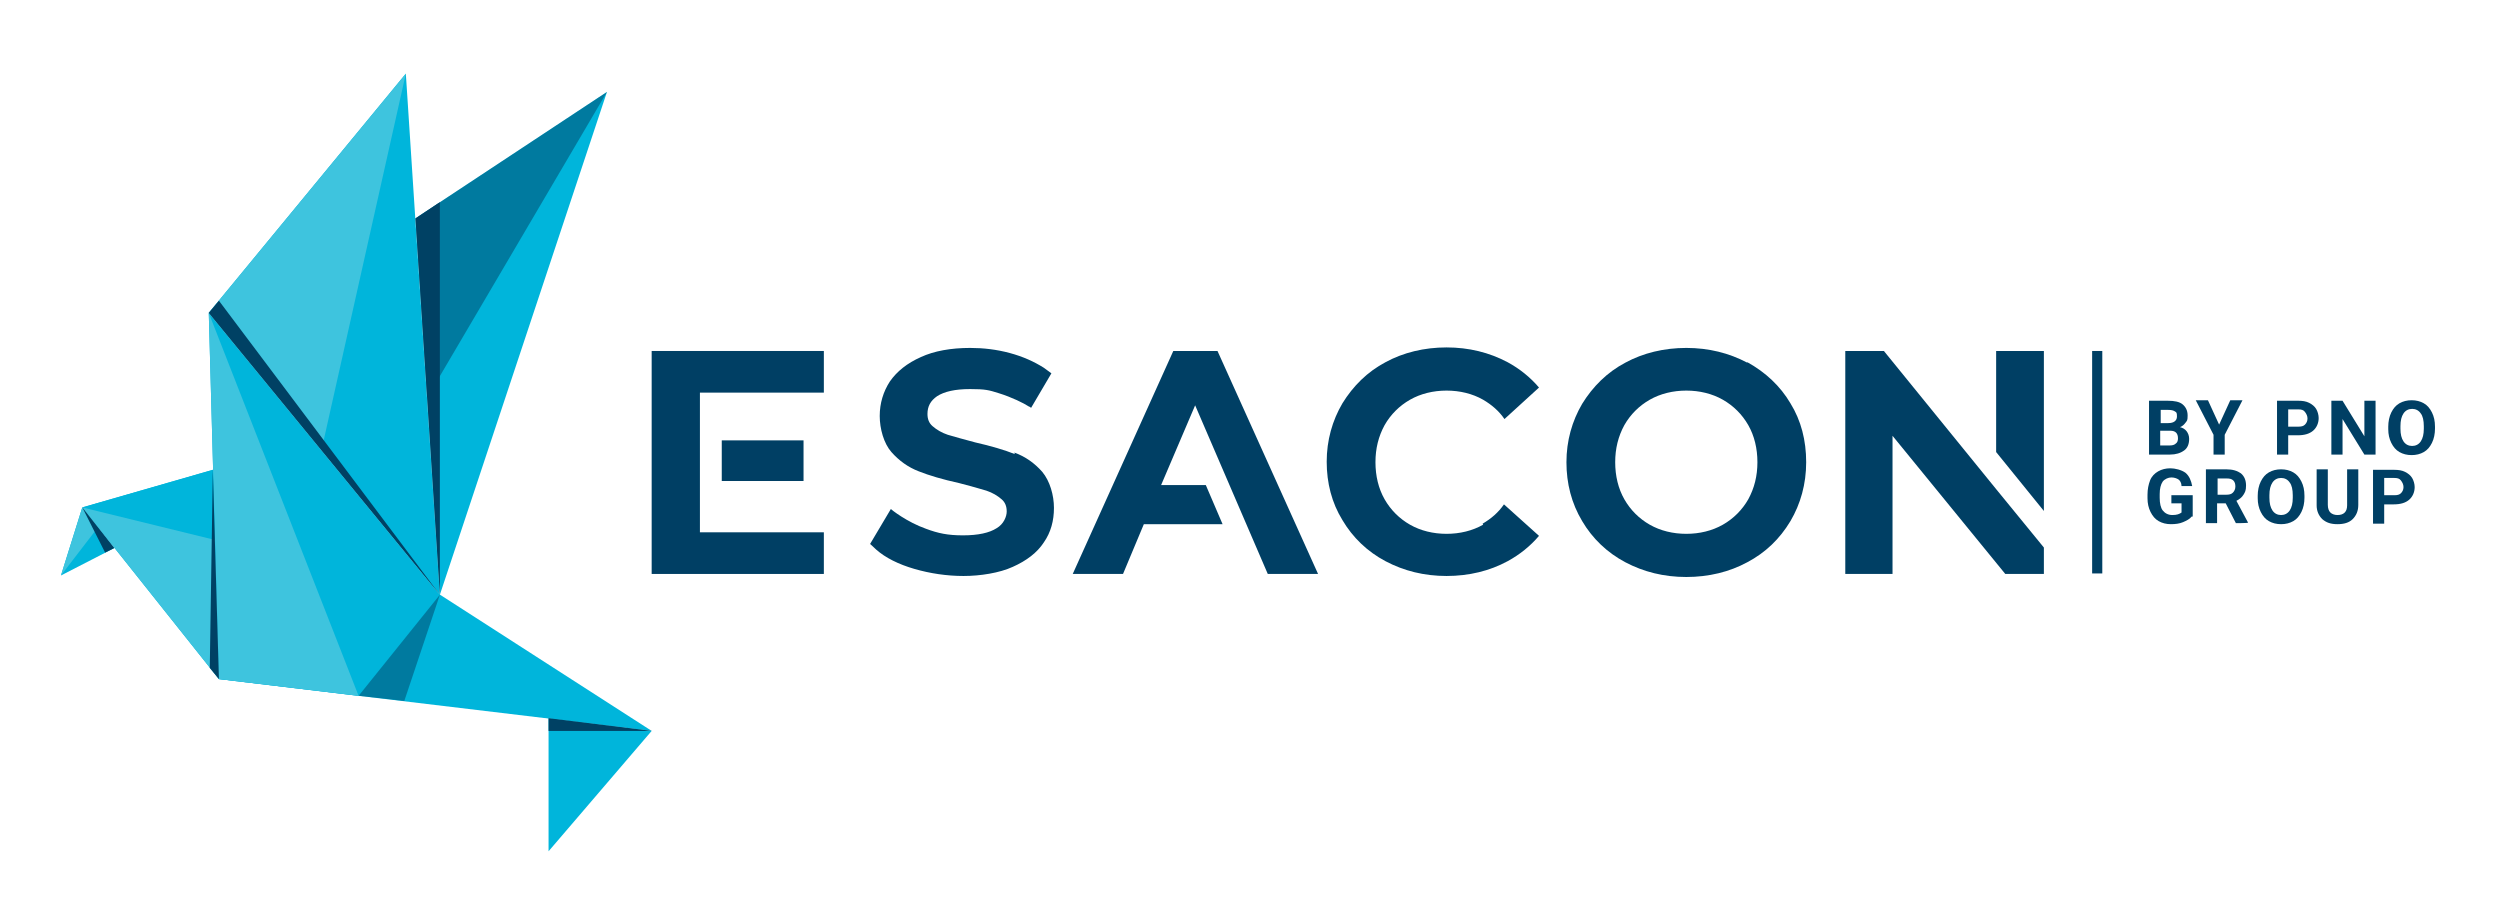 <?xml version="1.0" encoding="UTF-8"?>
<svg xmlns="http://www.w3.org/2000/svg" version="1.1" viewBox="0 0 492.2 181.7">
  <defs>
    <style>
      .cls-1 {
        fill: #3ec4de;
      }

      .cls-2 {
        fill: #00b5db;
      }

      .cls-3 {
        isolation: isolate;
      }

      .cls-4 {
        opacity: .5;
      }

      .cls-4, .cls-5 {
        fill: #004164;
      }

      .cls-6 {
        fill: #003f64;
      }
    </style>
  </defs>
  <!-- Generator: Adobe Illustrator 28.6.0, SVG Export Plug-In . SVG Version: 1.2.0 Build 709)  -->
  <g>
    <g id="Layer_1">
      <g>
        <polygon class="cls-6" points="128.3 113 162.2 113 162.2 104.8 137.8 104.8 137.8 77.3 162.2 77.3 162.2 69.1 128.3 69.1 128.3 113"/>
        <rect class="cls-6" x="142.1" y="86.7" width="16.1" height="8"/>
        <path class="cls-6" d="M199.8,89.4c-2-.8-4.7-1.6-7.8-2.3-2.2-.6-4.1-1.1-5.4-1.5-1.2-.4-2.2-1-3-1.7-.7-.6-1-1.4-1-2.4,0-1.5.6-2.6,1.9-3.5,1.4-.9,3.5-1.4,6.5-1.4s3.7.2,5.6.8c2.6.8,5,2,5.9,2.6.3.1.5.3.5.3l4-6.8s-.8-.6-1.5-1.1c-1.9-1.2-4.1-2.2-6.7-2.9-2.6-.7-5.2-1-7.8-1-3.8,0-7.1.6-9.7,1.8-2.7,1.2-4.7,2.8-6.1,4.8-1.3,2-2,4.3-2,6.8s.8,5.4,2.3,7.1c1.5,1.7,3.3,3,5.4,3.8,2,.8,4.7,1.6,7.9,2.3,2.3.6,4.1,1.1,5.4,1.5,1.2.4,2.2,1,3,1.7.7.6,1,1.4,1,2.4s-.6,2.5-2,3.3c-1.4.9-3.6,1.4-6.6,1.4s-4.9-.4-7.3-1.3c-3.7-1.3-6.9-3.8-6.9-3.9l-4.1,6.9s.6.5,1.2,1.1c1.8,1.6,4.4,2.9,7.5,3.8,3.1.9,6.4,1.4,9.7,1.4s7.1-.6,9.7-1.8c2.7-1.2,4.8-2.8,6.1-4.8,1.4-2,2-4.3,2-6.8s-.8-5.3-2.3-7.1c-1.5-1.7-3.3-3-5.5-3.8Z"/>
        <path class="cls-6" d="M344,71.4c-3.6-1.9-7.6-2.9-12-2.9s-8.5,1-12,2.9c-3.6,1.9-6.4,4.7-8.5,8.1-2,3.4-3.1,7.3-3.1,11.5s1,8.1,3.1,11.6c2,3.4,4.9,6.2,8.5,8.1,3.6,1.9,7.6,2.9,12,2.9s8.5-1,12-2.9c3.6-1.9,6.4-4.6,8.5-8.1,2-3.4,3.1-7.3,3.1-11.6s-1-8.2-3.1-11.6c-2-3.4-4.9-6.1-8.5-8.1ZM344.2,98.3c-1.2,2.1-2.9,3.8-5,5-2.1,1.2-4.6,1.8-7.2,1.8s-5.1-.6-7.2-1.8c-2.1-1.2-3.8-2.9-5-5-1.2-2.1-1.8-4.6-1.8-7.3s.6-5.1,1.8-7.3c1.2-2.1,2.9-3.8,5-5,2.1-1.2,4.6-1.8,7.2-1.8s5.1.6,7.2,1.8c2.1,1.2,3.8,2.9,5,5,1.2,2.1,1.8,4.6,1.8,7.3s-.6,5.1-1.8,7.3Z"/>
        <polygon class="cls-6" points="393 69.1 393 89 402.4 100.6 402.4 69.1 393 69.1"/>
        <polygon class="cls-6" points="370.9 69.1 363.3 69.1 363.3 113 372.6 113 372.6 85.8 394.8 113 402.4 113 402.4 107.8 393 96.3 370.9 69.1"/>
        <polygon class="cls-6" points="239.7 69.1 231 69.1 211.2 113 221.1 113 221.1 113 225.2 103.2 240.7 103.2 237.4 95.5 228.6 95.5 235.3 79.8 249.6 113 259.5 113 239.7 69.1 239.7 69.1"/>
        <path class="cls-6" d="M292,103.3c-2.1,1.2-4.6,1.8-7.2,1.8s-5.1-.6-7.2-1.8c-2.1-1.2-3.8-2.9-5-5-1.2-2.1-1.8-4.6-1.8-7.3s.6-5.1,1.8-7.3c1.2-2.1,2.9-3.8,5-5,2.1-1.2,4.6-1.8,7.2-1.8s5.1.6,7.2,1.8c1.7,1,3.1,2.2,4.2,3.8l6.8-6.2c-1.7-2-3.8-3.7-6.2-5-3.6-1.9-7.6-2.9-12-2.9s-8.5,1-12,2.9c-3.6,1.9-6.4,4.7-8.5,8.1-2,3.4-3.1,7.3-3.1,11.5s1,8.1,3.1,11.5c2,3.4,4.9,6.2,8.5,8.1,3.6,1.9,7.6,2.9,12,2.9s8.5-1,12-2.9c2.4-1.3,4.5-3,6.2-5l-6.9-6.2c-1.1,1.6-2.5,2.8-4.2,3.8Z"/>
      </g>
      <g>
        <polygon class="cls-2" points="119.5 18.1 81.8 43 86.6 117.1 119.5 18.1"/>
        <polygon class="cls-2" points="16.2 99.9 43.1 133.7 128.3 143.9 46.4 91.2 16.2 99.9"/>
        <polygon class="cls-2" points="16.2 99.9 86.6 117.1 46.4 91.2 16.2 99.9"/>
        <polygon class="cls-2" points="16.2 99.9 12 113.3 22.5 107.9 16.2 99.9"/>
        <polygon class="cls-2" points="86.6 117.1 70.6 137 43.1 133.7 41.1 61.6 86.6 117.1"/>
        <polygon class="cls-2" points="79.9 14.5 41.1 61.6 86.6 117.1 79.9 14.5"/>
        <polygon class="cls-2" points="128.3 143.9 108 167.6 108 141.4 128.3 143.9"/>
        <polygon class="cls-1" points="16.2 99.9 12 113.3 19.3 103.8 16.2 99.9"/>
        <polygon class="cls-1" points="79.9 14.5 41.1 61.6 63.3 88.6 79.9 14.5"/>
        <polygon class="cls-1" points="41.1 61.6 43.1 133.7 70.6 137 41.1 61.6"/>
        <polygon class="cls-1" points="16.2 99.9 42.3 106.3 43.1 133.7 16.2 99.9"/>
        <polygon class="cls-4" points="119.5 18.1 81.8 43 84.1 78.3 119.5 18.1"/>
        <polygon class="cls-5" points="41.1 61.6 86.6 117.1 43.1 59.2 41.1 61.6"/>
        <polygon class="cls-5" points="81.8 43 86.6 117.1 86.6 39.8 81.8 43"/>
        <polygon class="cls-4" points="86.6 117.1 70.6 137 79.6 138 86.6 117.1"/>
        <polygon class="cls-5" points="41.9 92.5 41.3 131.5 43.1 133.7 41.9 92.5"/>
        <polygon class="cls-5" points="128.3 143.9 108 141.4 108 143.9 128.3 143.9"/>
        <polygon class="cls-5" points="16.2 99.9 20.7 108.8 22.5 107.9 16.2 99.9"/>
      </g>
      <g id="by_pNO_GROUP" class="cls-3">
        <g class="cls-3">
          <path class="cls-6" d="M423.1,89.5v-10.6h3.7c1.3,0,2.3.2,2.9.7s1,1.2,1,2.2-.1,1-.4,1.4-.6.7-1.1.9c.5.1,1,.4,1.3.8.3.4.5.9.5,1.5,0,1-.3,1.8-1,2.3s-1.6.8-2.8.8c0,0-4.1,0-4.1,0ZM425.3,83.3h1.6c1.1,0,1.7-.5,1.7-1.3s-.1-.8-.4-1-.7-.3-1.3-.3h-1.5v2.7h0ZM425.3,84.8v2.9h1.9c.5,0,.9-.1,1.2-.4.3-.2.4-.6.4-1,0-1-.5-1.5-1.5-1.5h-2,0Z"/>
          <path class="cls-6" d="M436.9,83.6l2.2-4.8h2.4l-3.5,6.8v3.9h-2.2v-3.9l-3.5-6.8h2.4l2.2,4.8Z"/>
          <path class="cls-6" d="M450.5,85.7v3.8h-2.2v-10.6h4.2c.8,0,1.5.1,2.1.4.6.3,1.1.7,1.4,1.2.3.5.5,1.2.5,1.8,0,1-.4,1.9-1.1,2.5s-1.7.9-3,.9h-1.9ZM450.5,84h2c.6,0,1-.1,1.3-.4s.5-.7.5-1.2-.2-.9-.5-1.3-.7-.5-1.3-.5h-2v3.3h0Z"/>
          <path class="cls-6" d="M467.7,89.5h-2.2l-4.3-7v7h-2.2v-10.6h2.2l4.3,7v-7h2.2v10.6h0Z"/>
          <path class="cls-6" d="M479.4,84.4c0,1-.2,2-.6,2.8-.4.8-.9,1.4-1.6,1.8-.7.4-1.5.6-2.4.6s-1.7-.2-2.4-.6-1.2-1-1.6-1.8c-.4-.8-.6-1.7-.6-2.7v-.5c0-1,.2-2,.6-2.8s.9-1.4,1.6-1.8,1.5-.6,2.4-.6,1.7.2,2.4.6,1.2,1,1.6,1.8c.4.8.6,1.7.6,2.8v.5h0ZM477.2,83.9c0-1.1-.2-2-.6-2.5-.4-.6-1-.9-1.7-.9s-1.3.3-1.7.9-.6,1.4-.6,2.5v.5c0,1.1.2,1.9.6,2.5.4.6,1,.9,1.7.9s1.3-.3,1.7-.9c.4-.6.6-1.4.6-2.5v-.5h0Z"/>
        </g>
        <g class="cls-3">
          <path class="cls-6" d="M431.5,101.7c-.4.5-1,.8-1.7,1.1-.7.3-1.5.4-2.4.4s-1.7-.2-2.4-.6-1.2-1-1.6-1.8c-.4-.8-.6-1.7-.6-2.7v-.7c0-1.1.2-2,.5-2.8s.9-1.4,1.6-1.8c.7-.4,1.5-.6,2.4-.6s2.2.3,3,.9c.7.6,1.1,1.5,1.3,2.6h-2.1c0-.6-.3-1.1-.6-1.3s-.8-.4-1.4-.4-1.3.3-1.7.8c-.4.6-.6,1.4-.6,2.5v.7c0,1.1.2,2,.6,2.5s1,.9,1.9.9,1.4-.2,1.8-.5v-1.8h-2v-1.6h4.2s0,4.2,0,4.2Z"/>
          <path class="cls-6" d="M438.2,99.1h-1.7v3.9h-2.2v-10.6h4c1.3,0,2.2.3,2.9.8.7.6,1,1.4,1,2.4s-.2,1.3-.5,1.8-.8.9-1.4,1.2l2.3,4.3h0c0,.1-2.4.1-2.4.1,0,0-2-3.9-2-3.9ZM436.5,97.4h1.8c.6,0,1-.1,1.3-.4s.5-.7.5-1.2-.1-.9-.4-1.2c-.3-.3-.7-.4-1.3-.4h-1.8v3.2h0Z"/>
          <path class="cls-6" d="M453.7,98c0,1-.2,2-.6,2.8s-.9,1.4-1.6,1.8c-.7.4-1.5.6-2.4.6s-1.7-.2-2.4-.6-1.2-1-1.6-1.8c-.4-.8-.6-1.7-.6-2.7v-.5c0-1,.2-2,.6-2.8s.9-1.4,1.6-1.8,1.5-.6,2.4-.6,1.7.2,2.4.6,1.2,1,1.6,1.8c.4.8.6,1.7.6,2.8v.5h0ZM451.4,97.5c0-1.1-.2-2-.6-2.5-.4-.6-1-.9-1.7-.9s-1.3.3-1.7.9c-.4.6-.6,1.4-.6,2.5v.5c0,1.1.2,1.9.6,2.5.4.6,1,.9,1.7.9s1.3-.3,1.7-.9c.4-.6.6-1.4.6-2.5v-.5h0Z"/>
          <path class="cls-6" d="M464.3,92.4v7c0,1.2-.4,2.1-1.1,2.8s-1.7,1-3,1-2.2-.3-3-1c-.7-.7-1.1-1.6-1.1-2.7v-7.1h2.2v7c0,.7.2,1.2.5,1.5s.8.5,1.4.5c1.2,0,1.9-.6,1.9-1.9v-7.1h2.2Z"/>
          <path class="cls-6" d="M469.4,99.3v3.8h-2.2v-10.6h4.2c.8,0,1.5.1,2.1.4.6.3,1.1.7,1.4,1.2.3.5.5,1.2.5,1.8,0,1-.4,1.9-1.1,2.5s-1.7.9-3,.9h-1.9ZM469.4,97.5h2c.6,0,1-.1,1.3-.4.3-.3.5-.7.5-1.2s-.2-.9-.5-1.3-.7-.5-1.3-.5h-2v3.3h0Z"/>
        </g>
      </g>
      <rect class="cls-6" x="411.9" y="69.1" width="2" height="43.8"/>
    </g>
  </g>
</svg>